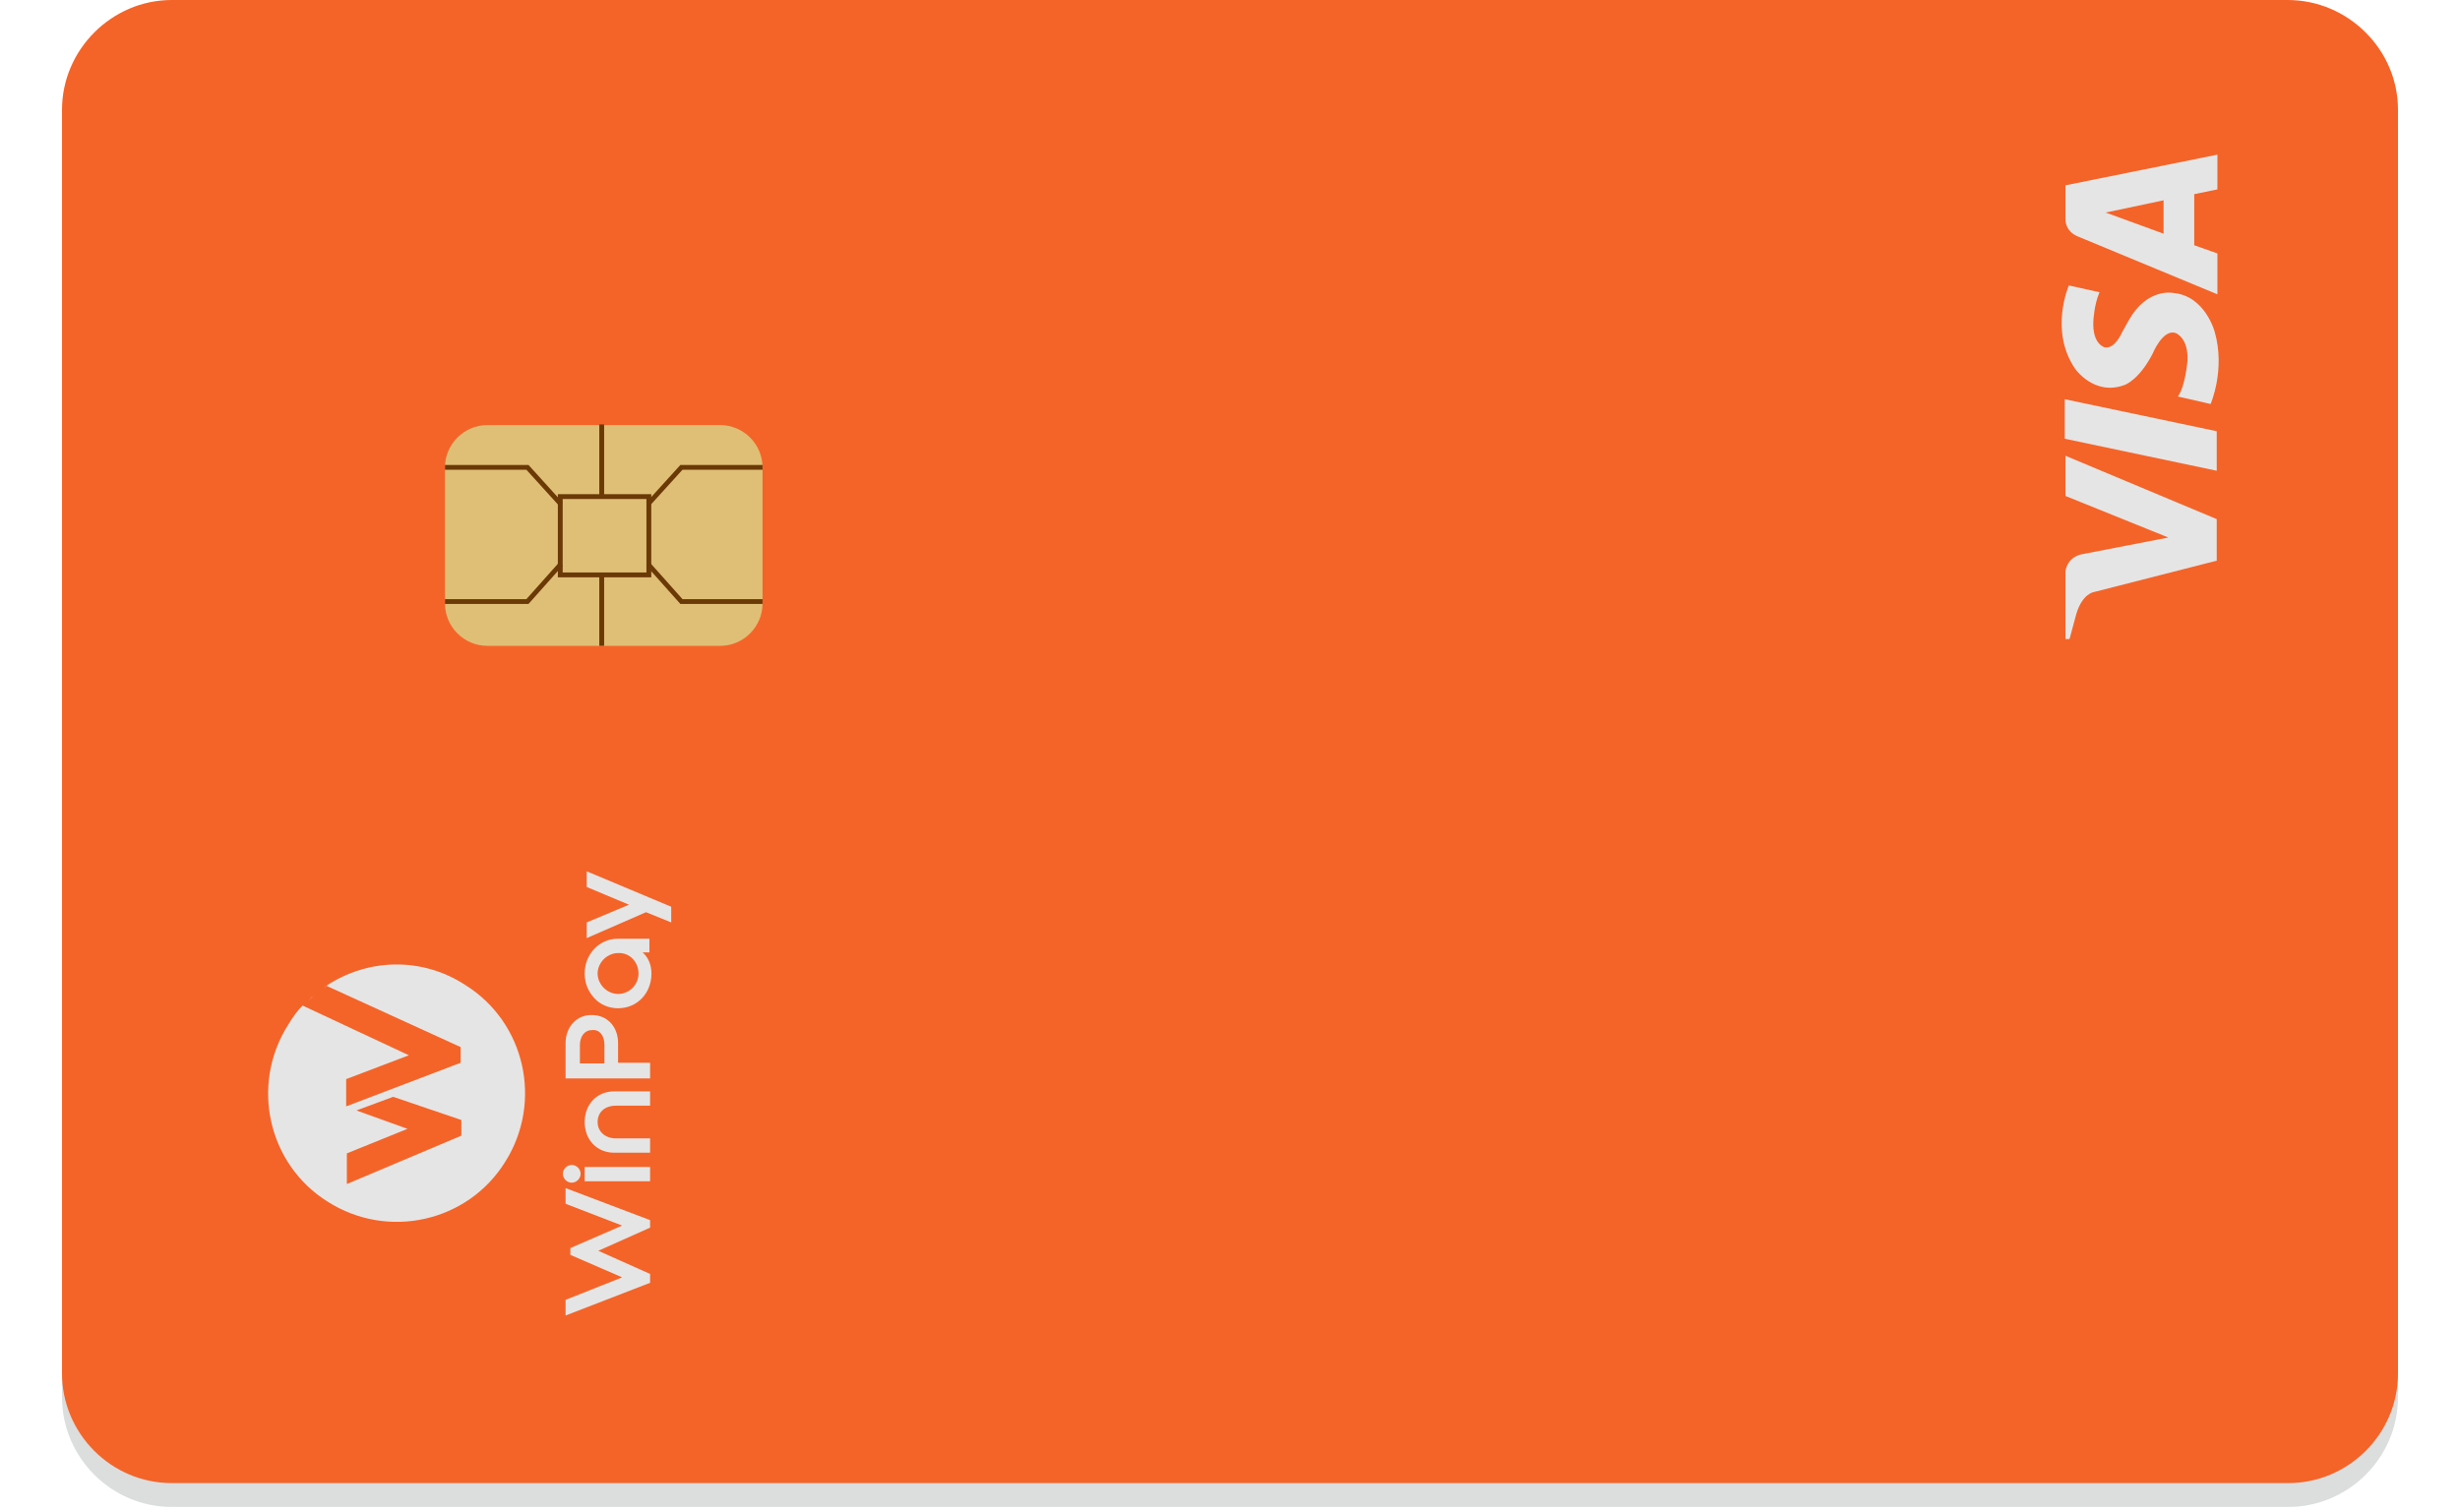 <?xml version="1.0" encoding="utf-8"?>
<!-- Generator: Adobe Illustrator 28.0.0, SVG Export Plug-In . SVG Version: 6.00 Build 0)  -->
<svg version="1.1" id="图层_1" xmlns="http://www.w3.org/2000/svg" xmlns:xlink="http://www.w3.org/1999/xlink" x="0px" y="0px"
	 viewBox="0 0 361 222" style="enable-background:new 0 0 361 222;" xml:space="preserve">
<style type="text/css">
	.st0{fill:#DCDDDD;}
	.st1{fill:#F46428;}
	.st2{fill:#E5E5E5;}
	.st3{fill:#DFBF76;}
	.st4{fill:none;stroke:#6A3906;stroke-width:0.702;stroke-miterlimit:10;}
	.st5{fill:none;stroke:#6A3906;stroke-width:0.702;stroke-miterlimit:10;}
	.st6{fill:none;stroke:#6A3906;stroke-width:0.711;stroke-miterlimit:10;}
</style>
<g>
	<path class="st0" d="M351.9,19.6v185.5c0,8.9-7.3,16.1-16.1,16.1H25.2c-8.9,0-16.1-7.3-16.1-16.1V19.6c0-8.9,7.3-16.1,16.1-16.1
		h310.5C344.6,3.5,351.9,10.7,351.9,19.6z"/>
	<path class="st1" d="M351.9,16.1v185.5c0,8.9-7.3,16.1-16.1,16.1H25.2c-8.9,0-16.1-7.3-16.1-16.1V16.1C9.1,7.3,16.4,0,25.2,0h310.5
		C344.6,0,351.9,7.3,351.9,16.1z"/>
	<path class="st2" d="M303.1,72.8l15.1,6.1l-12.9,2.5c-2.1,0.6-2.2,2.5-2.2,2.5v9.9h0.6l1-3.7c0.9-3,2.6-3.2,2.6-3.2l18-4.6v-6.1
		l-22.2-9.3V72.8z M303,64.4l22.3,4.7v-5.8L303,58.6V64.4z M312.4,47l-1,1.8c0,0-1,2.4-2.5,2.2c0,0-1.9-0.4-1.7-3.9
		c0,0,0.1-2.4,0.9-4.2l-4.5-1c0,0-2.9,6.6,0.9,12.2c0,0,2.8,4.1,7.3,2.4c0,0,2.1-0.7,4.1-4.6c0,0,1.5-3.7,3.4-3c0,0,1.9,0.7,1.7,4.1
		c0,0-0.3,3.7-1.4,5.2l4.8,1.1c0,0,2.2-5,0.6-10.6c0,0-1.4-5.3-6.1-5.7C318.9,43,315.1,42.2,312.4,47z M303.1,27.2v5
		c0,0-0.1,1.7,1.8,2.5l20.5,8.5v-6l-3.4-1.2v-7.5l3.4-0.7v-5.1L303.1,27.2z M317.5,34.3l-8.5-3.1l8.5-1.8V34.3z"/>
	<g>
		<path class="st2" d="M47.9,144.7l19.7,9v2.3l-16.8,6.4v-4l9.2-3.5l-15.6-7.3c-0.8,0.8-1.5,1.8-2.1,2.8c-5.6,8.8-3,20.5,5.8,26
			c8.8,5.6,20.5,3,26-5.8c5.6-8.8,3-20.5-5.8-26C61.9,140.4,53.9,140.7,47.9,144.7z M67.7,164.4v2.3l-16.8,7.1v-4.5l8.9-3.6
			l-7.5-2.7l5.4-2L67.7,164.4z M47.5,145c0.1-0.1,0.3-0.2,0.4-0.3l0,0C47.8,144.8,47.7,144.9,47.5,145z M45.3,146.8
			c0.3-0.3,0.5-0.5,0.8-0.7C45.9,146.3,45.6,146.5,45.3,146.8z"/>
		<path class="st2" d="M95.4,173.4v-2.1h-9.6v2.1H95.4z M85.8,164.7c0,2.6,1.8,4.5,4.3,4.5h5.3v-2.1h-5c-1.6,0-2.7-1-2.7-2.4
			c0-1.4,1-2.4,2.7-2.4h5v-2.1h-5.3C87.6,160.2,85.8,162.1,85.8,164.7z M83,153.1v5.2h12.4V156h-4.7v-2.9c0-2.4-1.6-4.1-3.8-4.1
			C84.7,148.9,83,150.7,83,153.1z M88.7,153.4v2.7h-3.6v-2.7c0-1.3,0.7-2.2,1.8-2.2C88,151.1,88.7,152,88.7,153.4z M85.8,142.9
			c0,1.4,0.5,2.6,1.4,3.6c0.9,1,2.2,1.5,3.5,1.5c2.8,0,4.9-2.2,4.9-5.1c0-1.3-0.5-2.4-1.3-3.1h1v-2h-4.7
			C88,137.8,85.8,140,85.8,142.9z M93.7,142.9c0,1.7-1.4,3-3,3s-3-1.4-3-3c0-1.6,1.4-3,3-3C92.4,139.8,93.7,141.2,93.7,142.9z
			 M86.1,130.2l6.2,2.6l-6.2,2.6v2.3l8.7-3.8l3.7,1.5v-2.3l-12.4-5.2V130.2z M91.3,179.9l-7.6,3.3v1l7.6,3.3l-8.3,3.3v2.3l12.4-4.8
			V187l-7.6-3.4l7.6-3.4v-1.1L83,174.4v2.3L91.3,179.9z M82.6,172.3c0,0.7,0.6,1.3,1.3,1.3s1.3-0.6,1.3-1.3c0-0.7-0.6-1.3-1.3-1.3
			S82.6,171.6,82.6,172.3z"/>
	</g>
	<path class="st3" d="M111.9,68.6v20c0,3.4-2.8,6.2-6.2,6.2H71.5c-3.4,0-6.2-2.8-6.2-6.2v-20c0-3.4,2.8-6.2,6.2-6.2h34.2
		C109.1,62.4,111.9,65.2,111.9,68.6z"/>
	<g>
		<polyline class="st4" points="111.9,88.3 100,88.3 95.1,82.8 		"/>
		<polyline class="st4" points="111.9,68.6 100,68.6 95.1,74 		"/>
		<polyline class="st5" points="65.3,88.3 77.4,88.3 82.3,82.8 		"/>
		<polyline class="st5" points="65.3,68.6 77.4,68.6 82.3,74 		"/>
		
			<rect x="82.9" y="72.1" transform="matrix(6.123234e-17 -1 1 6.123234e-17 10.117 167.291)" class="st6" width="11.5" height="13"/>
		<line class="st6" x1="88.3" y1="94.8" x2="88.3" y2="84.3"/>
		<line class="st6" x1="88.3" y1="72.9" x2="88.3" y2="62.3"/>
	</g>
</g>
</svg>
